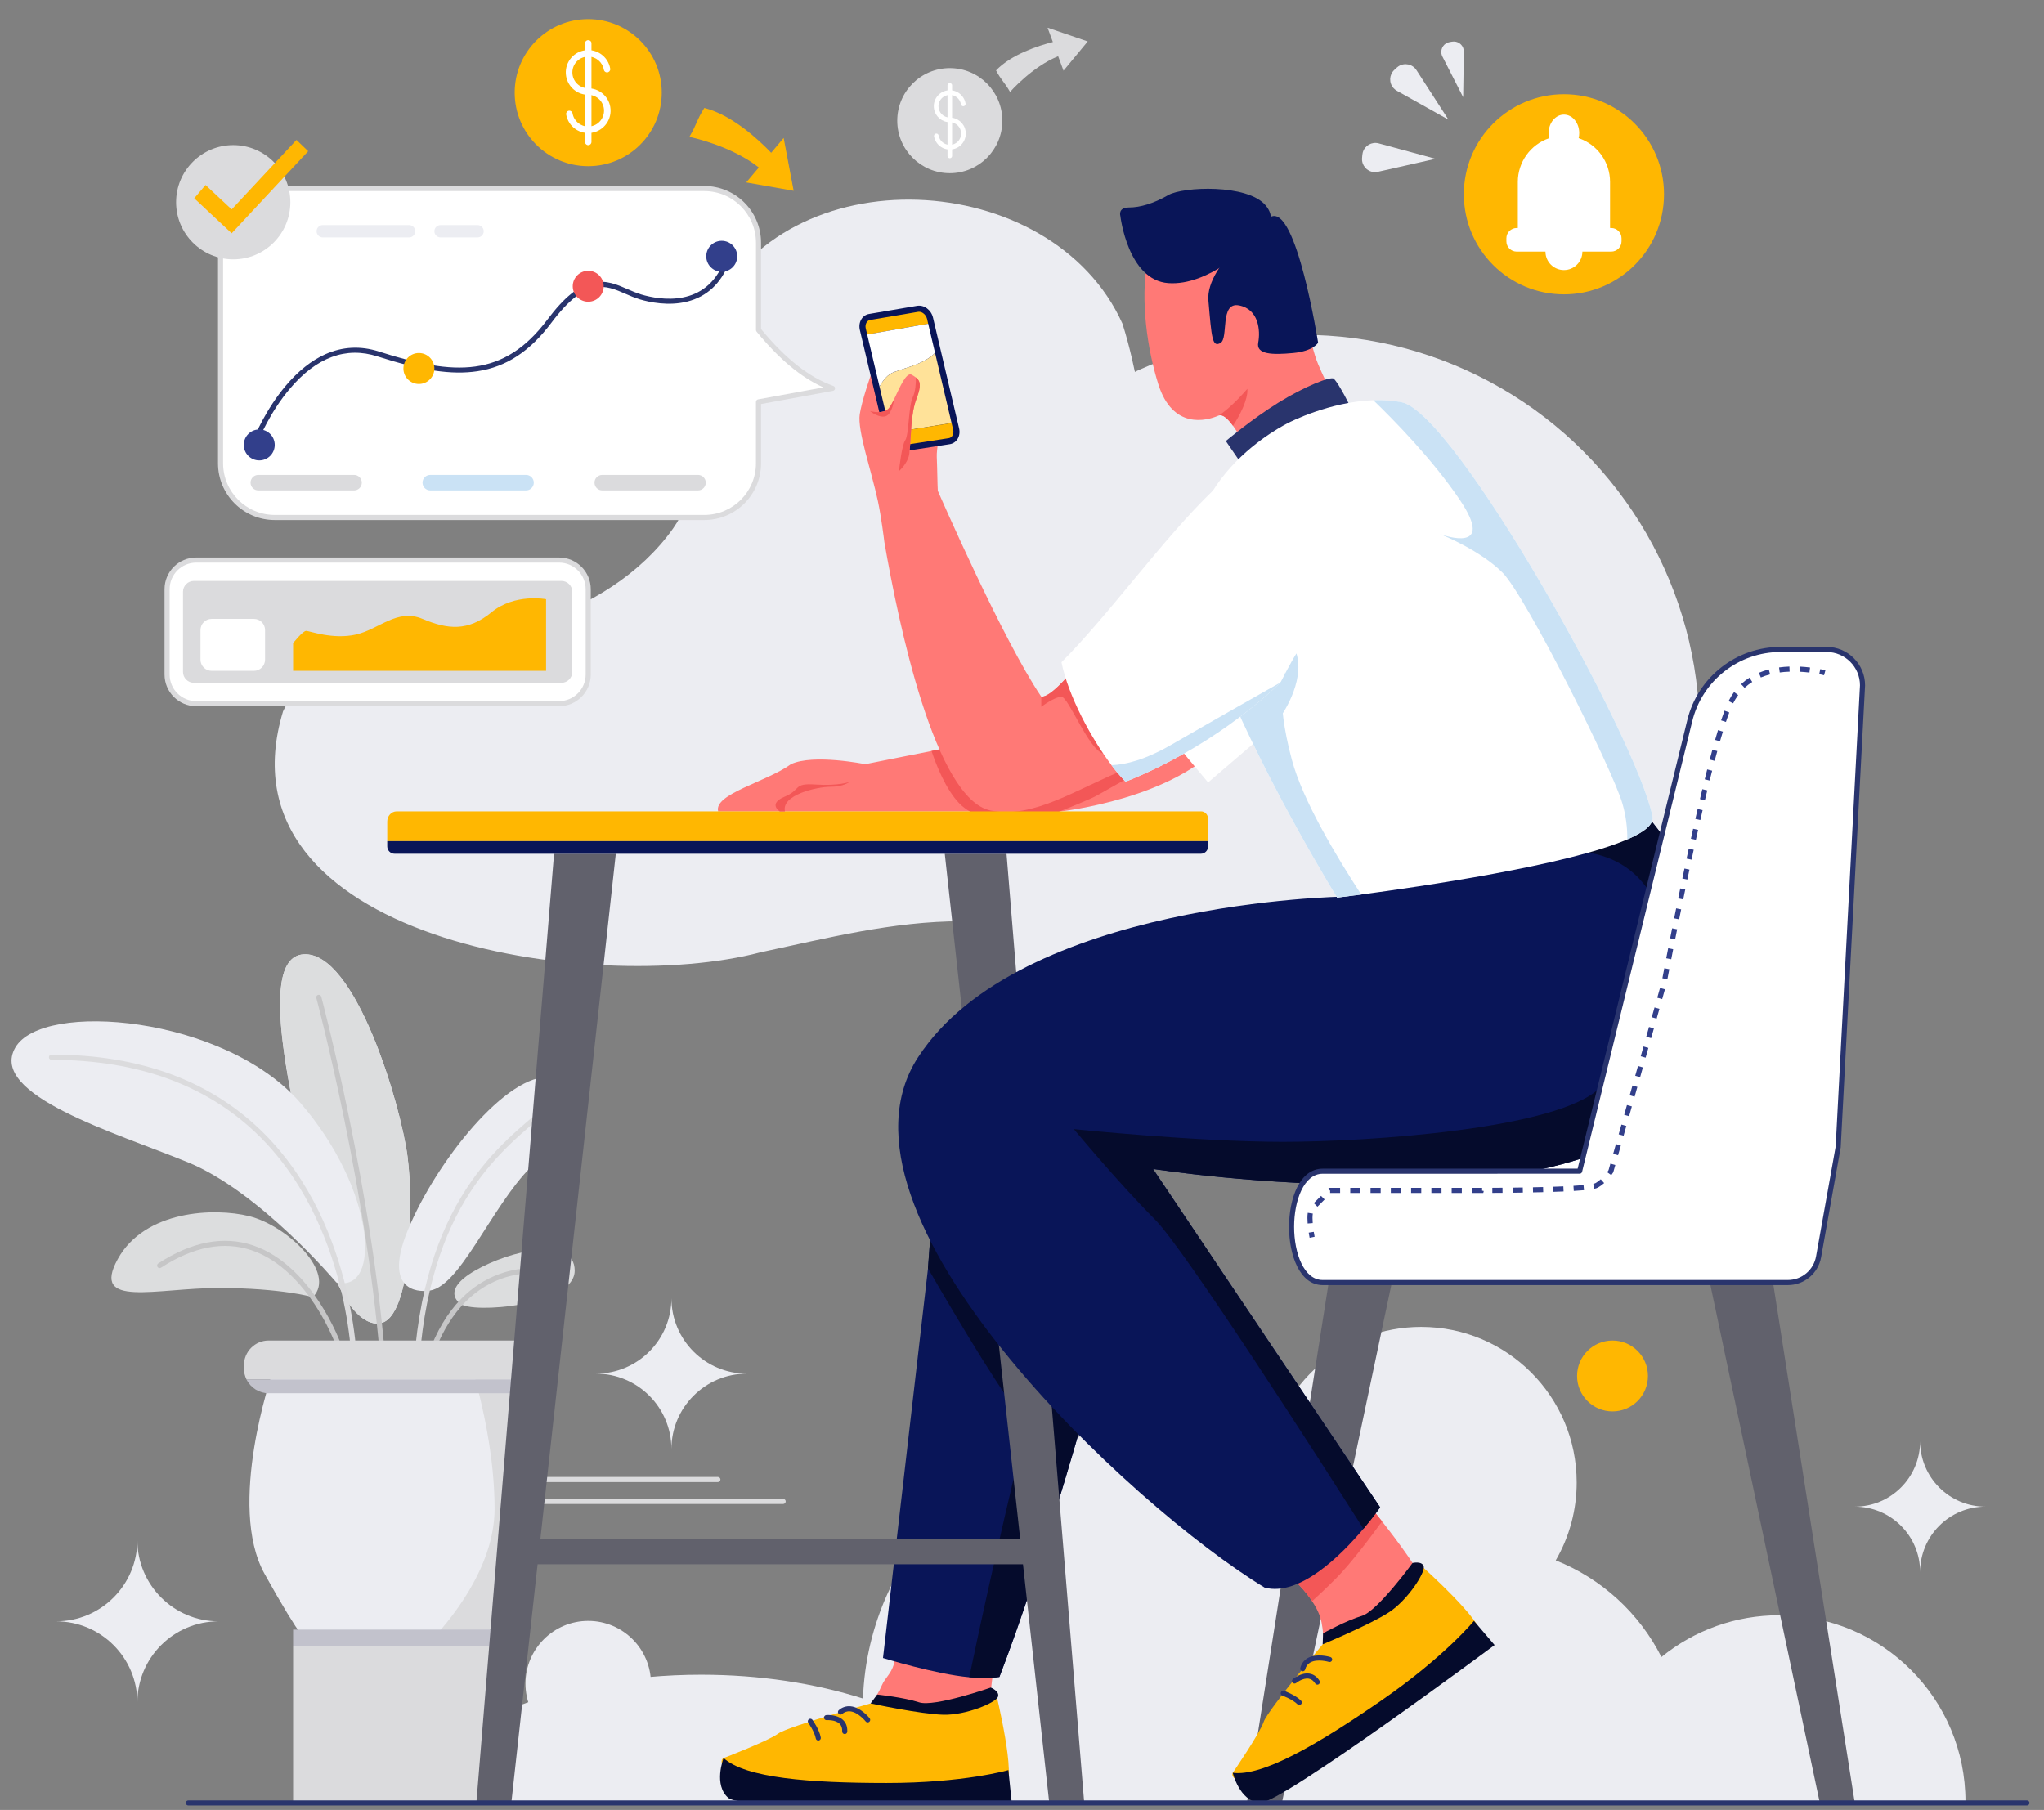<?xml version="1.0" encoding="utf-8"?>
<!-- Generator: Adobe Illustrator 26.3.1, SVG Export Plug-In . SVG Version: 6.00 Build 0)  -->
<svg version="1.1" id="Layer_1" xmlns="http://www.w3.org/2000/svg" xmlns:xlink="http://www.w3.org/1999/xlink" x="0px" y="0px"
	 viewBox="0 0 3204.35 2837.71" style="enable-background:new 0 0 3204.35 2837.71;" xml:space="preserve">
<rect x="0" y="0" width="3204.35" height="2837.71" fill="#808080" stroke="none"/>
<style type="text/css">
	.st0{fill:#DBDBDD;}
	.st1{fill:#ECEDF2;}
	.st2{fill:#DCDDDE;}
	.st3{fill:#C6C6C7;}
	.st4{fill:#C2C2CC;}
	.st5{fill:#FF7976;}
	.st6{fill:#F35757;}
	.st7{fill:#FFFFFF;}
	.st8{fill:#FFB701;}
	.st9{fill:#050B2C;}
	.st10{fill:#29346D;}
	.st11{fill:#091558;}
	.st12{fill:#61616C;}
	.st13{fill:#0C0A0A;}
	.st14{fill:#CAE2F5;}
	.st15{fill:#FFE299;}
	.st16{fill:#323F8B;}
</style>
<g id="Vectors">
	<path class="st0" d="M1125.41,2323.62H843.88c-2.21,0-4-1.79-4-4s1.79-4,4-4h281.53c2.21,0,4,1.79,4,4
		S1127.62,2323.62,1125.41,2323.62z"/>
	<path class="st0" d="M1227.74,2357.96H843.88c-2.21,0-4-1.79-4-4s1.79-4,4-4h383.86c2.21,0,4,1.79,4,4
		S1229.95,2357.96,1227.74,2357.96L1227.74,2357.96z"/>
	<path class="st1" d="M3081.25,2824.68c0,0.69,0,1.36,0,2h-584.5c0-0.67,0-1.34,0-2H607.01c70.43-115.8,264.22-199,492.27-199
		c92.06,0,178.54,13.55,253.58,37.34c8.43-234.31,201-421.68,437.41-421.68c68.27-0.07,135.6,15.9,196.56,46.62
		c17.48-117.49,118.78-207.59,241.11-207.59c134.64,0,243.79,109.15,243.79,243.79c0.07,42.94-11.26,85.14-32.83,122.27
		c71.9,28.54,130.85,82.43,165.71,151.49c52.05-42.44,117.17-65.57,184.32-65.47C2950.39,2532.41,3081.25,2663.26,3081.25,2824.68z"
		/>
	<circle class="st1" cx="922.14" cy="2639.62" r="98.36"/>
	<path class="st1" d="M590.4,2074.86c0,0-53.85,6.82-88-149.4s-107.69-423.95-26.54-429.26s152.44,235.86,163,317
		S645,2079.41,590.4,2074.86z"/>
	<path class="st2" d="M590.4,2074.86c0,0-53.85,6.82-88-149.4s-107.69-423.95-26.54-429.26s152.44,235.86,163,317
		S645,2079.41,590.4,2074.86z"/>
	<path class="st1" d="M527.34,2010.69c0,0-119.72-142.11-232.72-188.38S-18.59,1716.9,23.88,1642.57s328.28-49.94,446.59,86.08
		S598.97,2027.83,527.34,2010.69z"/>
	<path class="st2" d="M721.54,2043.74c0,0-31.89-19.85,23-51.56s156.4-55.4,156.4,0S737.92,2060.12,721.54,2043.74z"/>
	<path class="st1" d="M669.72,2023.67c0,0-74.18,11.36-30.26-95.32c43.92-106.68,155.37-246.83,224.37-239.51
		s32.17,77.13-31.37,140.67S718.83,2023.67,669.72,2023.67z"/>
	<path class="st2" d="M490.41,2033.69c0,0-48.62-14.35-147.45-14.35s-200.81,32-158.45-45.17s152.22-80.86,205.9-67.49
		C450.92,1921.75,527.94,1996.16,490.41,2033.69z"/>
	<path class="st0" d="M556.32,2159.96L556.32,2159.96c-2.28-0.02-4.12-1.88-4.1-4.16c0,0,0-0.01,0-0.01
		c0-0.57,0.31-57.3-17.15-131.19c-16.07-68-50.94-165-125.74-240.45c-80.53-81.27-191-122.48-328.32-122.48
		c-2.28,0.11-4.23-1.65-4.34-3.93c-0.11-2.28,1.65-4.23,3.93-4.34c0.14-0.01,0.27-0.01,0.41,0c139.64,0,252.1,42,334.25,125
		c33.66,34,62.25,75,85,121.89c18.14,37.46,32.59,78.73,43,122.68c17.65,74.81,17.32,132.35,17.31,132.92
		c-0.04,2.29-1.92,4.11-4.21,4.07C556.34,2159.96,556.33,2159.96,556.32,2159.96z"/>
	<path class="st0" d="M650.45,2215.44c-2.29,0-4.14-1.85-4.14-4.14c0-70.34,6.67-134.46,19.84-190.56
		c11.37-48.48,28-92.61,49.4-131.16c39.4-70.92,87.2-111.16,125.61-143.5c3.08-2.58,6.08-5.11,9-7.58c1.72-1.5,4.34-1.32,5.84,0.4
		s1.32,4.34-0.4,5.84c-0.03,0.02-0.05,0.05-0.08,0.07c-2.92,2.48-5.92,5.01-9,7.6c-76.42,64.33-191.91,161.55-191.91,458.89
		c0.01,2.28-1.84,4.13-4.12,4.14C650.47,2215.44,650.46,2215.44,650.45,2215.44z"/>
	<path class="st3" d="M601.95,2159.82c-2.1,0.01-3.85-1.61-4-3.71c-20-283.41-101.17-588.24-102-591.28c-0.65-2.11,0.54-4.35,2.65-5
		s4.35,0.54,5,2.65c0.03,0.09,0.05,0.18,0.07,0.26c0.82,3.06,82.2,308.6,102.24,592.79c0.15,2.2-1.5,4.11-3.7,4.27L601.95,2159.82z"
		/>
	<path class="st3" d="M530.43,2111.96c-1.68,0-3.19-1.06-3.76-2.64c-8.73-22.3-19.76-43.62-32.92-63.63
		c-20-30.5-53.52-70.09-99.55-85.54c-43.62-14.64-91.27-5.47-141.62,27.26c-1.8,1.28-4.3,0.85-5.58-0.95s-0.85-4.3,0.95-5.58
		c0.09-0.06,0.18-0.12,0.27-0.17c52.51-34.14,102.5-43.6,148.56-28.13c48.24,16.2,83,57.28,103.77,88.89
		c22.32,34.07,33.19,63.88,33.64,65.13c0.75,2.08-0.32,4.37-2.4,5.12C531.35,2111.88,530.89,2111.96,530.43,2111.96z"/>
	<path class="st3" d="M674.89,2129.23c-2.21,0-4-1.79-4-4c0-0.45,0.08-0.9,0.23-1.33c12.75-36,30.22-65.45,51.93-87.58
		c16.81-17.39,37.36-30.73,60.09-39c38.2-13.75,69.14-8.07,70.43-7.82c2.17,0.41,3.59,2.51,3.18,4.68
		c-0.41,2.17-2.51,3.59-4.68,3.18l0,0c-0.29-0.06-30.4-5.52-66.61,7.62c-47.84,17.37-84.77,59.41-106.8,121.57
		C678.1,2128.15,676.58,2129.22,674.89,2129.23z"/>
	<path class="st1" d="M820.17,2467.54c-59.61,107.28-69.54,109.27-69.54,109.27H484.28c0,0-9.93-2-69.53-109.27
		s11.92-313.91,11.92-313.91l190.79,5.16l125.8-3.4l65-1.76C808.26,2153.63,879.77,2360.26,820.17,2467.54z"/>
	<path class="st0" d="M820.17,2467.54c-59.61,107.28-69.54,109.27-69.54,109.27h-79.26c32.39-33.46,104-118.07,104-211.59
		c0-81.55-19.49-164.51-32.15-209.83l65-1.76C808.22,2153.63,879.77,2360.26,820.17,2467.54z"/>
	<rect x="459.51" y="2554.96" class="st4" width="315.89" height="26.44"/>
	<rect x="459.51" y="2581.4" class="st0" width="315.89" height="244.65"/>
	<path class="st0" d="M852.5,2145.52v-5c0-21.45-17.39-38.84-38.84-38.84c0,0,0,0,0,0h-392.4c-21.45-0.01-38.84,17.38-38.85,38.83
		c0,0,0,0.01,0,0.01v5c-0.01,6.02,1.39,11.96,4.09,17.34h461.92C851.11,2157.47,852.51,2151.54,852.5,2145.52z"/>
	<path class="st4" d="M386.5,2162.86c6.57,13.18,20.03,21.51,34.76,21.51h392.4c14.73,0,28.19-8.33,34.76-21.51H386.5z"/>
	<path class="st1" d="M2019.26,880.36c-20.26-20.22-43.45-37.28-68.78-50.61c-174-69.85-143.59-173.84-190.81-322.22
		c-110.53-245.56-529.86-267.92-645.65-14c-52.92,103.51,6.62,242.67-58.81,335c-50.94,71.85-131.74,121.21-218,149
		c-119.77,38.56-330.18,2.21-393.49,137.73c-108.29,358,486.54,446.64,748.42,377.83c103.88-22.15,207.92-48.74,315.12-48.75
		c93.56,0,173.28,50.75,263.88,48.87C2094.6,1511.65,2218.44,1081.11,2019.26,880.36z"/>
	<circle class="st1" cx="2041.59" cy="1147.75" r="622.82"/>
	<path class="st5" d="M2085.23,915.96c0,0-91.73,154.72-167.11,245.72s-255.36,110.45-255.36,110.45h-536.93
		c-7.42-27.38,76.25-46.36,114.15-74c35-16.49,116.48,0,116.48,0s46.49-9.15,103.79-20.68c76.71-15.46,172.79-35.2,202.47-43
		c16.46-4.33,44.21-26.09,74.43-53.77c64.91-59.47,141.19-146.26,141.19-146.26L2085.23,915.96z"/>
	<path class="st6" d="M1835.83,1180.1c-5.51,5.51-101.44,58.57-116.58,67.31c-6.93,4-32.34,14.52-57.84,24.75
		c-30.17,12.09-60.47,23.79-60.47,23.79s-48-4.12-80.79-23.79c-5.64-3.31-10.85-7.29-15.52-11.86
		c-22.21-22.21-37.75-63.17-44.3-82.87c76.71-15.46,172.79-35.2,202.47-43c16.46-4.33,44.21-26.09,74.43-53.77
		C1789,1129.48,1838.45,1177.44,1835.83,1180.1z"/>
	<polygon class="st7" points="1786.61,1098.1 2029.55,897.79 2048.82,1094.07 1893.89,1226.76 	"/>
	<path class="st5" d="M1764.52,1206.07c-76.39,30.37-143.91,78.36-211.59,64.67c-87.1-17.63-144.56-293.63-166.61-421.34
		c0-0.08,0-0.16,0-0.24c-0.39-3.26-4.74-38.64-10.09-63.68c-10.31-48.18-32.36-110.37-28.42-136c6.09-39.57,49.19-148.6,49.19-148.6
		s77.67,68.43,83.75,98.88s-13.19,92.35-12.18,116.7c0.84,20.06,1,43.56,1.59,52.93c1.1,2.67,101.62,233.58,162.31,323
		c15.12,0,41.26-31.31,66.29-60.13c9-10.38,17.88-20.44,26-28.6C1738.22,1070.14,1757.46,1144.44,1764.52,1206.07z"/>
	<path class="st6" d="M1729.5,1181.46c-22.82-6-54.53-89-65.46-89s-31.61,15.67-31.61,15.67v-15.67c15.12,0,41.26-31.31,66.29-60.13
		C1712.42,1073.74,1748.15,1186.39,1729.5,1181.46z"/>
	<path class="st5" d="M1312.35,2735.15c0,0,50.93-48.53,70.48-93.61c4.64-10.69,14-17.1,18.47-32.23
		c7.17-44.75,32.14-123.55,32.14-123.55l157,3.69c-14.55,51.8-14.55,59.46-25.46,97.11c-12.77,44.09-12.46,86.17-15.28,99.08
		C1539.75,2731.04,1312.35,2735.15,1312.35,2735.15z"/>
	<path class="st8" d="M1561.18,2653.83c0,0-48,21.42-66,23.49c-27.52,3.15-114-11.22-114-11.22s-146,40.48-161.3,51.91
		s-85.49,38.31-85.49,38.31s-15.58,6.52,22.7,39.24s398.85,10.11,418.39,3.19S1561.18,2653.83,1561.18,2653.83z"/>
	<path class="st9" d="M1134.35,2756.32c0,0-16.62,42.45,7.83,62.83s443.73,5.68,443.73,5.68l-5.09-49.59c0,0-69.73,20.24-191,20.2
		S1168.83,2787.67,1134.35,2756.32z"/>
	<path class="st10" d="M1360.22,2700.4c-1.22,0-2.38-0.55-3.14-1.51l0,0c-0.12-0.15-11.77-14.63-24.45-15.8
		c-4.66-0.42-9.28,1.18-12.69,4.38c-1.79,1.29-4.29,0.89-5.58-0.9c-1.13-1.56-0.98-3.71,0.34-5.1c5.06-4.66,11.85-6.95,18.7-6.3
		c16.1,1.5,29.39,18.08,29.95,18.79c1.37,1.73,1.07,4.25-0.66,5.62c-0.7,0.56-1.57,0.86-2.47,0.86L1360.22,2700.4z"/>
	<path class="st10" d="M1324.28,2718.71h-0.18c-2.21-0.1-3.92-1.96-3.82-4.17c0,0,0-0.01,0-0.01c0.23-5.19-1.11-9.11-4.1-12
		c-6.83-6.59-19.93-5.62-20.06-5.61c-2.21,0.18-4.15-1.46-4.33-3.67c-0.18-2.21,1.46-4.15,3.67-4.33c0.68-0.05,16.79-1.3,26.24,7.79
		c4.69,4.5,6.9,10.61,6.58,18.13C1328.21,2716.99,1326.44,2718.71,1324.28,2718.71z"/>
	<path class="st10" d="M1282.83,2728.87c-1.93,0-3.59-1.39-3.93-3.29c-2-10.79-11.57-24.29-11.66-24.43
		c-1.36-1.74-1.06-4.25,0.68-5.62s4.25-1.06,5.62,0.68c0.07,0.09,0.14,0.19,0.21,0.29c0.44,0.61,10.73,15.08,13,27.65
		c0.39,2.17-1.05,4.25-3.22,4.65C1283.29,2728.84,1283.06,2728.86,1282.83,2728.87z"/>
	<path class="st9" d="M1364.77,2670.7l10.4-13.92c0,0,41.79,4.31,65.61,12.17s112.45-23.11,112.45-23.11s14.72,5.81,11.15,14.75
		s-49.74,28.65-85.14,27.86S1364.77,2670.7,1364.77,2670.7z"/>
	<path class="st11" d="M1810.6,1803.26c0,0-21.68,88-54.93,212c-48.75,181.83-122.37,441.09-188.94,613.94
		c-13.66,2.17-30.14,2-47.23,0.46c-52.3-4.65-135.25-30.17-135.25-30.17l70.58-610.92l12.45-169.4l3.49-47.43
		C1522.94,1700.49,1810.6,1803.26,1810.6,1803.26z"/>
	<path class="st9" d="M1755.67,2015.23c-48.75,181.83-122.37,441.09-188.94,613.94c-13.66,2.17-30.14,2-47.23,0.46
		c11.68-56.3,42.92-203.06,90.42-398.58c-30.57-30.58-108.78-162.31-155.14-242.48l12.45-169.4c67.22,47.6,198.26,139.35,256.53,173
		C1735.07,1998.87,1745.75,2006.59,1755.67,2015.23z"/>
	<rect x="822.82" y="2412.66" class="st12" width="809.84" height="39.86"/>
	<polygon class="st12" points="1481.1,1338.56 1644.9,2826.71 1699.71,2826.71 1577.9,1338.56 	"/>
	<polygon class="st12" points="868.58,1338.56 746.78,2826.71 801.58,2826.71 965.38,1338.56 	"/>
	<path class="st8" d="M1882.9,1272.06h-1261c-8.18,0-14.81,7.11-14.81,15.89v30.75h1286.8v-34.85
		C1893.89,1277.33,1888.97,1272.06,1882.9,1272.06z"/>
	<path class="st11" d="M607.08,1318.7v8.26c0,6.41,5.2,11.61,11.61,11.61h1263.75c6.32,0.01,11.44-5.11,11.45-11.43
		c0-0.01,0-0.01,0-0.02v-8.41L607.08,1318.7z"/>
	<polygon class="st12" points="2670.24,1962.07 2852.91,2826.71 2907.71,2826.71 2766.14,1925.54 	"/>
	<polygon class="st12" points="2192.25,1962.07 2009.58,2826.71 1954.78,2826.71 2096.35,1925.54 	"/>
	<path class="st7" d="M2106.25,1770.27h643.91c18.08,0,32.73,14.65,32.73,32.73v0.5c0,18.08-14.65,32.73-32.73,32.73h-643.91
		c-18.08,0-32.73-14.65-32.73-32.73v-0.5C2073.52,1784.92,2088.17,1770.27,2106.25,1770.27z"/>
	<path class="st13" d="M2750.16,1838.73h-643.91c-19.45-0.02-35.21-15.77-35.23-35.22v-0.55c0.02-19.45,15.78-35.21,35.23-35.23
		h643.91c19.45,0.02,35.21,15.78,35.23,35.23v0.51C2785.38,1822.93,2769.62,1838.7,2750.16,1838.73z M2106.25,1772.73
		c-16.69,0.02-30.21,13.54-30.23,30.23v0.51c0.02,16.68,13.55,30.2,30.23,30.22h643.91c16.68-0.02,30.21-13.54,30.23-30.22v-0.51
		c-0.02-16.69-13.54-30.21-30.23-30.23H2106.25z"/>
	<path class="st5" d="M2067.02,2660.85c0,0,14.32-68.87,4.78-117.07c-2.26-11.43-7.75-22.78-14.81-33.43
		c-22.7-34.22-61.59-61.27-61.59-61.27l132.11-111.92c0,0,17.84,21,39.11,48.1c26.29,33.47,57.84,76.19,67.52,100
		C2251.65,2528.28,2067.02,2660.85,2067.02,2660.85z"/>
	<path class="st6" d="M2166.62,2385.26c-17,23.41-48.63,65.83-72,89.25c-15.13,15.13-27.77,26.95-37.59,35.84
		c-22.7-34.22-61.59-61.27-61.59-61.27l132.11-111.92C2127.55,2337.16,2145.35,2358.19,2166.62,2385.26z"/>
	<path class="st11" d="M2637.57,1709.41c-144.92,230.24-830,123.27-830,123.27l356.05,530.55c0,0-10,14.43-26.16,33.61
		c-35.35,41.92-100.22,106.47-154.82,92.29c-210.07-127.41-702.58-587-543.42-831.51s667.61-251.93,667.61-251.93l413.81-189.39
		c0,0,4.43,3.61,11.86,10.46C2584.34,1274.54,2782.23,1479.6,2637.57,1709.41z"/>
	<path class="st9" d="M2637.57,1709.41c-144.92,230.24-830,123.27-830,123.27l356.05,530.55c0,0-10,14.43-26.16,33.61
		c-69.9-109.88-280.29-438.33-326.85-484.88c-56.07-56.06-127.15-141.68-127.15-141.68s193.6,19.89,327.56,19.89
		s432.37-19.89,497.38-84.9s135.87-198.24,82.52-298s-178-68.73-178-68.73l119.58-111.8
		C2584.34,1274.54,2782.23,1479.6,2637.57,1709.41z"/>
	<path class="st5" d="M2125.91,675.18l-159.16,55.17c0,0-16.92-39.54-33.81-62.8c-8.08-11.15-16.18-18.55-22.39-16.06
		c-0.08,0.02-0.16,0.05-0.24,0.09c-19.09,8.5-72.11,22-94.52-49.41c-34.84-111-42.13-300.48,91.56-296.24
		s129.48,195.23,159.14,265.26C2096.15,641.22,2125.91,675.18,2125.91,675.18z"/>
	<path class="st10" d="M1955.54,740.72l-33.84-49.22c0,0,40.79-34.4,82.37-60.16c40.85-25.31,82.47-42,86.92-37.57
		c9,9,26.38,44.83,26.38,44.83L1955.54,740.72z"/>
	<path class="st7" d="M2551.1,1316.06c-93.45,40.54-325.76,74.27-417.12,86.4c-23.58,3.14-37.77,4.83-37.77,4.83
		s-107.38-173.55-176.67-340.17c-17.55-42.25-32.67-84-43-122.44c-50.93-189.93,144.3-282.24,144.3-282.24s62.94-32.56,132.07-34.94
		c14.76-0.6,29.53,0.44,44.06,3.11c83.82,15.91,368.18,525.21,393.65,649.36C2593.18,1292.33,2577.83,1304.47,2551.1,1316.06z"/>
	<path class="st14" d="M2133.98,1402.46c-23.58,3.14-37.77,4.83-37.77,4.83s-107.38-173.55-176.67-340.17
		c13.28-7.19,24.36-12.34,26.05-12.34h68.64c0,0-16.31,34.13,11,136.5C2042.12,1254.67,2095.64,1343.78,2133.98,1402.46z"/>
	<path class="st7" d="M2014.23,1063.12c0,0-2.31,2.45-6.8,6.82c-24.31,23.7-112.53,103.8-242.91,155.62
		c-7.93-8.13-15.31-16.79-22.07-25.92c-31.56-41.83-67.61-108.06-78.41-161.36c75.13-75.14,158.57-193.07,237.52-269.15
		C1957.15,715.58,2014.23,1063.12,2014.23,1063.12z"/>
	<path class="st8" d="M2225.53,2452.52c0,0-27.32,44.91-41,56.86c-20.85,18.23-100.18,55.56-100.18,55.56s-97.13,116.3-103.2,134.39
		s-48.57,80.12-48.57,80.12s-9.11,14.21,41,19.38s333.91-218.38,346.05-235.18S2225.53,2452.52,2225.53,2452.52z"/>
	<path class="st9" d="M1932.6,2779.45c0,0,10.45,44.37,42.16,47.24s368.31-247.53,368.31-247.53l-32.38-37.91
		c0,0-45.87,56.29-145.7,125.2S1978.83,2785.62,1932.6,2779.45z"/>
	<path class="st7" d="M2919.89,1074.59l-38.15,723.49l-30.78,172.42c-4.15,23.31-24.42,40.29-48.1,40.29h-729.35
		c-64.94,0-64.94-174.56,0-174.56h402.88l172.58-706c16.06-65.69,74.93-111.91,142.56-111.91h72c31.08-0.03,56.3,25.15,56.33,56.23
		c0,0.03,0,0.05,0,0.08L2919.89,1074.59z"/>
	<path class="st10" d="M2802.83,2014.79h-729.32c-36.21,0-52.71-47.32-52.71-91.28s16.5-91.28,52.71-91.28h399.74l171.83-703
		c16.37-67.58,76.92-115.12,146.45-115h72c33.3-0.02,60.31,26.97,60.33,60.27c0,0.01,0,0.03,0,0.04v0.21l-38.16,723.49
		c0.01,0.16,0.01,0.33,0,0.49l-30.78,172.42C2850.46,1996.42,2828.49,2014.83,2802.83,2014.79z M2073.48,1840.23
		c-29.35,0-44.71,41.89-44.71,83.28s15.36,83.28,44.71,83.28h729.35c21.75,0.02,40.37-15.58,44.16-37l30.74-172.18l38.13-723.13
		c-0.03-28.87-23.46-52.24-52.33-52.21l0,0h-72c-65.84-0.14-123.19,44.88-138.7,108.87l-172.59,706c-0.44,1.79-2.04,3.05-3.88,3.05
		L2073.48,1840.23z M2919.86,1074.59L2919.86,1074.59z"/>
	<path class="st10" d="M3177.6,2830.71H295.21c-2.21,0-4-1.79-4-4s1.79-4,4-4H3177.6c2.21,0,4,1.79,4,4
		S3179.81,2830.71,3177.6,2830.71z"/>
	<path class="st11" d="M1992.39,339.86c0,0-103.06,73.07-98,131.42c5.06,58.35,5.95,74,19,66.41s-1.78-64.88,29.17-58.8
		s33.49,39.58,29.94,58.36s22.71,19.24,54.8,16.23c32.09-3.01,39.07-16.23,39.07-16.23S2032.47,320.58,1992.39,339.86z"/>
	<path class="st11" d="M1957.83,384.52c0,0-62.92,63.93-126.35,59.36s-75.1-105.23-75.1-105.23s-4.26-13.35,13.35-13.35
		s38.81-6.19,61.75-19.43s124.32-17.76,152.73,16.23S1957.83,384.52,1957.83,384.52z"/>
	<path class="st6" d="M1932.94,667.55c-8.08-11.15-16.18-18.55-22.39-16.06c20.14-12.62,44.91-41.85,44.91-41.85
		C1956.67,626.1,1944.12,650.6,1932.94,667.55z"/>
	<path class="st11" d="M1488.83,696.45l-75.36,11.64c-10.85,1.67-21.93-6.7-24.77-18.69l-40.72-172c-2.85-12,3.61-23.3,14.45-25.14
		l75.25-12.77c11-1.86,22.18,6.47,25,18.61l40.84,173.39C1506.4,683.58,1499.83,694.76,1488.83,696.45z"/>
	<path class="st8" d="M1453.39,500.3c-1.52-6.45-7.06-11.49-12.63-11.49c-0.5,0-1,0.04-1.49,0.12l-75.25,12.77
		c-2.2,0.38-4.13,1.67-5.33,3.55c-1.81,2.98-2.32,6.57-1.4,9.94l2.19,9.25l95.63-16.85L1453.39,500.3z"/>
	<path class="st7" d="M1402.13,583.09c21.23-7.65,47.89-13.27,63.73-29.85l-10.75-45.65l-95.63,16.85l19.28,81.46
		C1384.69,596.2,1390.98,587.02,1402.13,583.09z"/>
	<path class="st15" d="M1491.77,663.26l-25.91-110c-15.84,16.58-42.5,22.2-63.73,29.85c-11.15,3.93-17.44,13.11-23.37,22.81
		l17.22,72.75L1491.77,663.26z"/>
	<path class="st8" d="M1491.77,663.26l-95.79,15.39l2,8.54c1.53,6.47,7.1,11.54,12.67,11.54c0.45,0,0.89-0.04,1.33-0.11l75.36-11.63
		c2.24-0.33,4.23-1.61,5.46-3.51c1.8-2.93,2.31-6.48,1.41-9.8L1491.77,663.26z"/>
	<path class="st5" d="M1436.89,624.77c-9.86,25.79-8,59.35-11.14,82.83c0,14.37-11.44,26.45-16.51,31.09c-1.43,1.31-2.35,2-2.35,2
		l-42.81-96.24l0,0c0.64,0.18,19.48,5.52,28.8-3.8c2.55-2.55,5.52-8.08,8.7-14.66c8.68-17.84,19.07-43.41,27.71-38.42
		c2.28,1.25,4.48,2.67,6.56,4.23C1442.83,597.29,1444.67,604.42,1436.89,624.77z"/>
	<path class="st6" d="M1436.89,624.77c-9.86,25.79-8,59.35-11.14,82.83c0,14.37-11.44,26.45-16.51,31.09
		c1-8.55,4.84-41.42,9.9-48.45c5.82-8.09,5.05-54.1,11.88-67.75c4.11-8.22,4.88-21.45,4.85-30.65
		C1442.83,597.29,1444.67,604.42,1436.89,624.77z"/>
	<path class="st6" d="M1401.6,626.03c-0.83,6.54-2.85,15.82-7.74,22.49c-8.32,11.37-26.81-1.1-29.76-4
		c0.64,0.18,19.48,5.52,28.8-3.8C1395.45,638.14,1398.42,632.61,1401.6,626.03z"/>
	<path class="st14" d="M2007.43,1069.96c-24.31,23.7-112.53,103.8-242.91,155.62c-7.93-8.13-15.31-16.79-22.07-25.92
		c21.77-0.71,52.48-8.16,93.55-31.87C1911.41,1124.24,1980.38,1085.21,2007.43,1069.96z"/>
	<path class="st14" d="M2551.1,1316.06c0.22-18.85-2.31-37.64-7.52-55.76c-14.8-52.44-151.68-326.11-188.08-362.5
		c-34.6-34.61-92.52-58.26-98.14-60.52c6.84,2.51,88.1,31.07,31.41-53.25c-42.89-63.77-104.93-126.72-135.83-156.53
		c14.76-0.6,29.53,0.44,44.06,3.11c83.82,15.91,368.18,525.21,393.65,649.36C2593.18,1292.33,2577.83,1304.47,2551.1,1316.06z"/>
	<path class="st16" d="M2859.53,1058.63c0,0-2.81-0.77-7.53-1.72l1.6-7.84c5,1,7.94,1.82,8.06,1.85L2859.53,1058.63z"/>
	<path class="st16" d="M2049.97,1918.23c-0.24-3.08-0.36-5.95-0.36-8.53c-0.02-2.75,0.15-5.5,0.53-8.23l7.91,1.17
		c-0.32,2.34-0.46,4.7-0.44,7.06c0,2.37,0.11,5,0.33,7.92L2049.97,1918.23z M2065.33,1891.96l-5.66-5.66l11.26-11.34l5.66,5.65
		L2065.33,1891.96z M2325.33,1870.4h-17.77v-8h15.92v4.31l2.57,0.6L2325.33,1870.4z M2291.66,1870.4h-15.9v-8h15.9V1870.4z
		 M2259.87,1870.4h-15.9v-8h15.86L2259.87,1870.4z M2228.07,1870.4h-15.9v-8h15.9V1870.4z M2196.27,1870.4h-15.9v-8h15.9V1870.4z
		 M2164.47,1870.4h-15.9v-8h15.9V1870.4z M2132.67,1870.4h-15.9v-8h15.9V1870.4z M2100.87,1870.4h-15.64v-3.61l-3-3l1.39-1.38h17.21
		L2100.87,1870.4z M2339.49,1870.33v-8c4.62,0,10-0.06,15.94-0.12l0.07,8c-6.01,0.02-11.4,0.06-16.03,0.08L2339.49,1870.33z
		 M2371.41,1870.04l-0.1-8c5.11-0.07,10.45-0.14,15.92-0.24l0.14,8L2371.41,1870.04z M2403.32,1869.5l-0.17-8
		c5.28-0.11,10.61-0.24,15.91-0.38l0.22,8c-5.34,0.1-10.68,0.23-15.98,0.34L2403.32,1869.5z M2435.24,1868.63l-0.28-8
		c5.6-0.19,10.94-0.4,15.89-0.62l0.35,8c-4.99,0.18-10.37,0.39-15.98,0.58L2435.24,1868.63z M2467.18,1867.19l-0.48-8
		c6-0.36,11.27-0.75,15.78-1.16l0.73,8c-4.62,0.36-10.01,0.75-16.05,1.12L2467.18,1867.19z M2499.5,1863.84l-1.67-7.88
		c1.16-0.19,2.29-0.53,3.36-1c2.97-1.75,5.76-3.79,8.32-6.1l5.32,6c-2.97,2.65-6.2,5-9.64,7c-1.79,0.93-3.72,1.58-5.71,1.94
		L2499.5,1863.84z M2526.03,1842.48l-6.46-4.72c1.05-1.44,1.78-2.55,2.14-3.12l2.91-10.3l7.69,2.18l-3.2,11.35l-0.27,0.45
		c-0.01,0.03-1.01,1.64-2.83,4.12L2526.03,1842.48z M2536.64,1811.22l-7.7-2.18l4.32-15.3l7.7,2.18L2536.64,1811.22z
		 M2545.28,1780.62l-7.7-2.18l4.32-15.3l7.7,2.18L2545.28,1780.62z M2553.92,1750.02l-7.69-2.18l4.32-15.3l7.7,2.18L2553.92,1750.02
		z M2562.57,1719.42l-7.7-2.18l4.32-15.3l7.7,2.18L2562.57,1719.42z M2571.21,1688.82l-7.7-2.18l4.32-15.3l7.7,2.18L2571.21,1688.82
		z M2579.86,1658.22l-7.7-2.18l4.32-15.3l7.7,2.18L2579.86,1658.22z M2588.5,1627.62l-7.7-2.18l4.32-15.3l7.7,2.18L2588.5,1627.62z
		 M2597.14,1597.01l-7.7-2.17l4.33-15.3l7.7,2.17L2597.14,1597.01z M2605.78,1566.41l-7.7-2.17l4.32-15.3l7.7,2.17L2605.78,1566.41z
		 M2613.96,1535.26l-7.86-1.49c0.71-3.75,1.73-9.07,3-15.71l7.86,1.52c-1.3,6.59-2.31,11.89-3.02,15.64L2613.96,1535.26z
		 M2619.96,1503.91l-7.85-1.53c0.94-4.85,1.96-10.07,3.06-15.67l7.85,1.54c-1.09,5.55-2.11,10.76-3.05,15.62L2619.96,1503.91z
		 M2626.11,1472.61l-7.85-1.55c1-5.02,2.04-10.23,3.12-15.64l7.84,1.57c-1.07,5.35-2.11,10.57-3.1,15.58L2626.11,1472.61z
		 M2632.36,1441.37l-7.84-1.59c1.03-5.09,2.08-10.29,3.17-15.62l7.84,1.6c-1.07,5.29-2.13,10.48-3.16,15.57L2632.36,1441.37z
		 M2638.73,1410.16l-7.84-1.62c1.06-5.13,2.14-10.33,3.23-15.61l7.83,1.63c-1.08,5.25-2.15,10.43-3.21,15.56L2638.73,1410.16z
		 M2645.21,1378.98l-7.83-1.65l3.3-15.59l7.82,1.66c-1.12,5.21-2.21,10.39-3.28,15.56L2645.21,1378.98z M2651.84,1347.83l-7.83-1.68
		c1.12-5.17,2.25-10.37,3.38-15.58l7.81,1.71c-1.12,5.17-2.24,10.34-3.38,15.51L2651.84,1347.83z M2658.61,1316.73l-7.79-1.77
		c1.15-5.2,2.31-10.4,3.46-15.59l7.81,1.75c-1.17,5.19-2.32,10.38-3.47,15.57L2658.61,1316.73z M2665.61,1285.67l-7.8-1.77
		c1.18-5.21,2.37-10.39,3.56-15.54l7.79,1.8c-1.2,5.11-2.39,10.27-3.58,15.47L2665.61,1285.67z M2672.79,1254.67l-7.79-1.84
		c1.23-5.22,2.46-10.39,3.7-15.51l7.78,1.87c-1.26,5.09-2.5,10.23-3.72,15.44L2672.79,1254.67z M2680.24,1223.74l-7.76-1.92
		c1.29-5.24,2.58-10.4,3.87-15.48l7.76,2c-1.31,5-2.61,10.12-3.9,15.36L2680.24,1223.74z M2688.08,1192.91l-7.74-2
		c1.41-5.39,2.8-10.58,4.12-15.43l7.72,2.1c-1.36,4.76-2.73,9.93-4.13,15.29L2688.08,1192.91z M2696.45,1162.25l-7.69-2.21
		c1.55-5.41,3.07-10.57,4.53-15.35l7.65,2.33c-1.47,4.69-2.98,9.82-4.52,15.19L2696.45,1162.25z M2705.74,1131.91l-7.6-2.52
		c1.86-5.59,3.66-10.7,5.36-15.2l7.49,2.83c-1.7,4.36-3.47,9.37-5.28,14.85L2705.74,1131.91z M2717.06,1102.71l-7.17-3.55
		c2.45-4.96,5.33-9.7,8.59-14.16l6.45,4.74c-3,4.07-5.65,8.4-7.9,12.93L2717.06,1102.71z M2734.98,1078.45l-5.45-5.86
		c4.06-3.77,8.46-7.16,13.15-10.13l4.29,6.76c-4.28,2.68-8.31,5.76-12.02,9.19L2734.98,1078.45z M2760.46,1062.2l-3.1-7.37
		c5.07-2.12,10.28-3.87,15.6-5.25l2,7.74c-4.95,1.27-9.81,2.89-14.53,4.84L2760.46,1062.2z M2836.64,1054.45
		c-5.2-0.64-10.43-1.09-15.53-1.33l0.37-8c5.31,0.25,10.74,0.71,16.14,1.38L2836.64,1054.45z M2790.1,1054.35l-1.09-7.93
		c5.21-0.71,10.68-1.18,16.24-1.39l0.3,8c-5.33,0.15-10.53,0.6-15.48,1.28L2790.1,1054.35z"/>
	<path class="st16" d="M2053.06,1940.61c0-0.13-0.67-3.32-1.4-8.06l7.91-1.22c0.7,4.54,1.33,7.67,1.33,7.7L2053.06,1940.61z"/>
	<path class="st10" d="M2042.3,2620.32c-0.34,0-0.67-0.04-1-0.13c-2.14-0.55-3.43-2.73-2.88-4.87c0,0,0,0,0,0
		c1.52-6.7,5.81-12.45,11.8-15.81c14.1-7.91,34.46-1.83,35.32-1.56c2.13,0.58,3.38,2.79,2.8,4.92s-2.79,3.38-4.92,2.8
		c-0.07-0.02-0.14-0.04-0.21-0.06c-0.18-0.06-18-5.35-29.09,0.9c-4.08,2.3-6.97,6.23-7.95,10.81
		C2045.71,2619.08,2044.12,2620.31,2042.3,2620.32z"/>
	<path class="st10" d="M2065.22,2641.26c-1.38,0-2.66-0.71-3.39-1.87c-2.77-4.4-6.1-6.87-10.2-7.54c-9.35-1.54-19.58,6.7-19.68,6.79
		c-1.71,1.4-4.23,1.15-5.64-0.55s-1.15-4.23,0.55-5.64c0.53-0.43,13.08-10.61,26-8.5c6.42,1,11.71,4.8,15.71,11.18
		c1.18,1.87,0.61,4.34-1.26,5.52c-0.64,0.4-1.37,0.61-2.12,0.61L2065.22,2641.26z"/>
	<path class="st10" d="M2036.83,2673.19c-1.06,0-2.08-0.42-2.83-1.17c-7.75-7.76-23.32-13.42-23.48-13.48
		c-2.11-0.66-3.28-2.91-2.61-5.02s2.91-3.28,5.02-2.61c0.1,0.03,0.21,0.07,0.31,0.11c0.7,0.25,17.4,6.31,26.43,15.34
		c1.56,1.56,1.56,4.09,0,5.66C2038.91,2672.77,2037.89,2673.19,2036.83,2673.19L2036.83,2673.19z"/>
	<path class="st14" d="M2007.43,1069.96c0,0,16.65-32.61,25-45.5c14,45.5-25,99.35-25,99.35V1069.96z"/>
	<path class="st9" d="M2073.52,2578.04l0.65-17.37c0,0,36.83-20.21,60.89-27.28s79.39-82.92,79.39-82.92s15.4-3.59,17.56,5.79
		s-24.65,51.85-54.23,71.32S2073.52,2578.04,2073.52,2578.04z"/>
	<circle class="st8" cx="2451.75" cy="304.59" r="156.9"/>
	<circle class="st7" cx="2451.75" cy="394.44" r="28.95"/>
	<path class="st7" d="M2525.88,357.47h-1.81v-72.32c-0.01-31.05-19.82-58.63-49.24-68.55c0.62-2.62,0.93-5.31,0.93-8
		c0-16-10.76-28.95-24-28.95s-24,13-24,28.95c0,2.69,0.31,5.38,0.93,8c-29.41,9.93-49.22,37.51-49.22,68.55v72.32h-1.81
		c-8.91,0-16.13,7.22-16.13,16.13v4.71c0,8.91,7.22,16.13,16.13,16.13h148.26c8.91,0,16.13-7.22,16.13-16.13v-4.71
		c0-8.91-7.22-16.13-16.13-16.13C2525.9,357.47,2525.89,357.47,2525.88,357.47z"/>
	<path class="st1" d="M2135.73,242.73l-0.44,5c-0.96,11.22,7.36,21.09,18.58,22.05c2.08,0.18,4.18,0.04,6.22-0.42l90.37-20.4
		l-89.08-24.2c-10.87-2.94-22.07,3.48-25.01,14.35C2136.04,240.29,2135.83,241.5,2135.73,242.73z"/>
	<path class="st1" d="M2189.5,106.2l-3.69,3.45c-8.21,7.7-8.63,20.61-0.92,28.82c1.43,1.53,3.09,2.83,4.92,3.85l80.85,45.23
		l-50.08-77.54c-6.11-9.46-18.73-12.18-28.19-6.07C2191.36,104.6,2190.39,105.36,2189.5,106.2z"/>
	<path class="st1" d="M2276.52,65.29l-3.85,0.63c-8.59,1.42-14.39,9.54-12.97,18.13c0.26,1.6,0.77,3.14,1.51,4.58l32.56,63.78
		l1.08-71.34c0.13-8.7-6.81-15.86-15.5-15.99C2278.4,65.06,2277.45,65.13,2276.52,65.29z"/>
	<path class="st6" d="M1331.67,1225.96c0,0-9.1,7.58-29.83,7.58s-77.36,12.6-71.29,38.66h-8.09c0,0-19.07-12,7.58-23.12
		s12.56-21.55,48.54-19.08S1331.67,1225.96,1331.67,1225.96z"/>
	<path class="st7" d="M1305.12,608.84c-43-15.21-80.85-48.56-116-91.48v-136.8c0-46.91-38.03-84.94-84.94-84.94H430.7
		c-46.91-0.01-84.94,38.02-84.95,84.93c0,0,0,0.01,0,0.01v345.83c0,46.91,38.03,84.94,84.94,84.94c0,0,0.01,0,0.01,0h673.45
		c46.91,0,84.94-38.03,84.94-84.94v-96.28L1305.12,608.84z"/>
	<path class="st0" d="M1104.15,815.33H430.7c-49.11-0.03-88.92-39.83-88.95-88.94V380.56c0.03-49.11,39.84-88.91,88.95-88.94h673.45
		c49.11,0.03,88.91,39.83,88.94,88.94v135.4c38.38,46.57,75.48,75.73,113.37,89.14c2.08,0.74,3.17,3.03,2.42,5.11
		c-0.48,1.34-1.63,2.33-3.03,2.59l-112.76,20.68v92.94C1193.04,775.51,1153.24,815.29,1104.15,815.33z M430.7,299.62
		c-44.69,0.03-80.92,36.25-80.95,80.94v345.83c0.03,44.69,36.26,80.91,80.95,80.94h673.45c44.69-0.03,80.91-36.25,80.94-80.94
		v-96.28c0-1.93,1.38-3.58,3.28-3.93l102.46-18.78c-35.07-15.68-69.48-44.44-104.78-87.5c-0.59-0.72-0.91-1.61-0.91-2.54v-136.8
		c-0.03-44.69-36.25-80.91-80.94-80.94H430.7z"/>
	<path class="st10" d="M401.88,692.47c-2.21,0-4-1.79-4-4c0-0.5,0.09-1,0.28-1.47c0.7-1.79,17.67-44.28,50.15-82.64
		c19.21-22.7,39.85-39.11,61.35-48.8c27.11-12.21,55.56-13.68,84.55-4.38c118.36,38,195.49,41.25,264-50.16
		c26.1-34.8,48.89-53.23,71.73-58c20.45-4.27,37.57,3.21,54.13,10.44c6.85,3.16,13.88,5.9,21.06,8.21
		c29.56,8.75,101.4,21.2,130.13-52.23c0.81-2.06,3.13-3.07,5.19-2.27c2.06,0.81,3.07,3.13,2.26,5.18
		c-12.63,32.28-34.54,52.62-65.11,60.43c-29.47,7.53-59.48,1.07-74.74-3.45c-7.5-2.4-14.85-5.25-22-8.55
		c-31.94-13.95-62.12-27.13-116.25,45c-33.93,45.25-70.91,69.48-116.37,76.26c-40.2,6-87-1-156.52-23.28
		c-49.21-15.8-95.39,1.22-137.24,50.59c-31.66,37.35-48.76,80.12-48.93,80.55C404.96,691.43,403.51,692.44,401.88,692.47z"/>
	<circle class="st6" cx="922.14" cy="448.82" r="24.27"/>
	<circle class="st8" cx="656.7" cy="577.74" r="24.27"/>
	<circle class="st16" cx="406.43" cy="697.57" r="24.27"/>
	<circle class="st16" cx="1131.45" cy="401.8" r="24.27"/>
	<path class="st0" d="M404.91,744.59h150.17c6.7,0,12.13,5.43,12.13,12.13v0.01c0,6.7-5.43,12.13-12.13,12.13H404.91
		c-6.7,0-12.13-5.43-12.13-12.13v-0.01C392.78,750.02,398.21,744.59,404.91,744.59z"/>
	<path class="st14" d="M674.51,744.59h150.17c6.7,0,12.13,5.43,12.13,12.13v0.01c0,6.7-5.43,12.13-12.13,12.13H674.51
		c-6.7,0-12.13-5.43-12.13-12.13v-0.01C662.38,750.02,667.81,744.59,674.51,744.59z"/>
	<path class="st0" d="M944.12,744.59h150.17c6.7,0,12.13,5.43,12.13,12.13v0.01c0,6.7-5.43,12.13-12.13,12.13H944.12
		c-6.7,0-12.13-5.43-12.13-12.13v-0.01C931.99,750.02,937.42,744.59,944.12,744.59z"/>
	<path class="st7" d="M922.13,923.76v133.78c0,25.23-20.46,45.69-45.69,45.69H307.6c-25.23,0-45.69-20.46-45.69-45.69V923.76
		c0-25.23,20.46-45.69,45.69-45.69h568.84C901.67,878.07,922.13,898.52,922.13,923.76z"/>
	<path class="st0" d="M876.45,1107.23H307.61c-27.43-0.03-49.66-22.26-49.69-49.69V923.76c0.03-27.43,22.25-49.66,49.68-49.69
		h568.85c27.43,0.03,49.66,22.26,49.69,49.69v133.78C926.1,1084.96,903.87,1107.19,876.45,1107.23z M307.6,882.07
		c-23.01,0.03-41.66,18.68-41.68,41.69v133.78c0.03,23.01,18.68,41.66,41.69,41.69h568.84c23.01-0.03,41.66-18.68,41.69-41.69
		V923.76c-0.03-23.01-18.68-41.66-41.69-41.69L307.6,882.07z"/>
	<path class="st0" d="M304,910.78h576.06c9.46,0,17.12,7.66,17.12,17.12v125.49c0,9.46-7.67,17.12-17.12,17.12H304
		c-9.46,0-17.12-7.66-17.12-17.12V927.9C286.88,918.44,294.54,910.78,304,910.78z"/>
	<path class="st7" d="M331.8,970.29h66.21c9.68,0,17.52,7.84,17.52,17.52v46.41c0,9.68-7.84,17.52-17.52,17.52H331.8
		c-9.68,0-17.52-7.84-17.52-17.52v-46.41C314.28,978.13,322.12,970.29,331.8,970.29z"/>
	<path class="st8" d="M459.51,1051.74h396.57V939.43c0,0-49-9.56-85.62,20.52s-68.26,27.16-108.08,10.34s-67.87,16.29-104.27,24.57
		s-72.81-5.76-78.12-5.76s-20.48,19.22-20.48,19.22L459.51,1051.74z"/>
	<g id="Artwork_20">
		<circle class="st0" cx="1488.98" cy="189.17" r="82.37"/>
		<path class="st7" d="M1488.98,184.31c-9.81,0-17.77-7.95-17.77-17.77c0-9.81,7.95-17.77,17.77-17.77c8.64,0,16.02,6.2,17.51,14.71
			c0.29,1.76,1.81,3.06,3.6,3.07l0,0c2.02,0,3.65-1.63,3.66-3.64c0-0.22-0.02-0.43-0.06-0.65c-2.36-13.64-15.34-22.79-28.98-20.42
			s-22.79,15.34-20.42,28.98c2.08,12.02,12.51,20.79,24.7,20.79l0,0c9.81,0,17.77,7.95,17.77,17.77c0,9.81-7.95,17.77-17.77,17.77
			c-8.64,0-16.02-6.2-17.51-14.71c-0.29-1.76-1.81-3.06-3.6-3.07l0,0c-2.03,0.01-3.66,1.66-3.65,3.69c0,0.2,0.02,0.4,0.05,0.6
			c2.36,13.64,15.34,22.79,28.98,20.42s22.79-15.34,20.42-28.98C1511.6,193.08,1501.17,184.31,1488.98,184.31z"/>
		<path class="st7" d="M1488.98,130.34c-1.89-0.1-3.49,1.35-3.59,3.24v111.18c0.18,1.99,1.94,3.45,3.92,3.27
			c1.73-0.16,3.11-1.53,3.27-3.27V133.58C1492.47,131.69,1490.86,130.24,1488.98,130.34z"/>
	</g>
	<g id="Artwork_8">
		<circle class="st8" cx="922.14" cy="145.24" r="115.28"/>
		<path class="st7" d="M922.14,138.44c-13.73,0-24.86-11.13-24.86-24.86c0-13.73,11.13-24.86,24.86-24.86
			c12.07,0,22.4,8.68,24.48,20.57c0.41,2.45,2.51,4.26,5,4.29l0,0c2.82-0.02,5.1-2.32,5.08-5.14c0-0.29-0.03-0.57-0.08-0.86
			c-3.31-19.09-21.47-31.88-40.56-28.56c-19.09,3.31-31.88,21.47-28.56,40.56c2.92,16.81,17.51,29.08,34.57,29.08l0,0
			c13.73,0.01,24.85,11.14,24.85,24.87c-0.01,13.73-11.14,24.85-24.87,24.85c-12.07-0.01-22.39-8.68-24.47-20.57
			c-0.41-2.45-2.51-4.26-5-4.29l0,0c-2.82,0.02-5.1,2.32-5.08,5.14c0,0.29,0.03,0.57,0.08,0.86c3.31,19.09,21.47,31.88,40.55,28.57
			c19.09-3.31,31.88-21.47,28.57-40.55c-2.91-16.81-17.5-29.09-34.56-29.09V138.44z"/>
		<path class="st7" d="M922.14,62.96c-2.62-0.11-4.85,1.91-5,4.53v155.54c0.28,2.78,2.76,4.81,5.54,4.53
			c2.4-0.24,4.29-2.14,4.53-4.53V67.44C927.03,64.81,924.77,62.81,922.14,62.96z"/>
	</g>
	<circle class="st0" cx="365.63" cy="317.04" r="89.56"/>
	<polygon class="st8" points="483.15,237.03 464.76,219.36 363.17,328.35 322.22,290.08 304.5,310.92 363.17,365.75 	"/>
	<path class="st8" d="M1244.2,299.16l-15.67-82.92l-19.56,23.26c-20.06-20.92-61.55-59.35-104.82-70.28
		c-12,18.83-11.58,25.42-23.41,45.35c0,0,64.91,13.18,108.83,48l-19.69,23.44L1244.2,299.16z"/>
	<path class="st0" d="M1705.22,64.96l-63-21.57l8.34,22.49c-22.18,5.61-64.74,19.11-89.11,44.55c8.24,15.58,12.93,17.85,22,33.75
		c0,0,34.35-39.42,75.39-56l8.41,22.66L1705.22,64.96z"/>
	<circle class="st8" cx="2527.91" cy="2157.28" r="55.56"/>
	<g id="Artwork_71">
		<path class="st1" d="M215.31,2414.52L215.31,2414.52c0.02,70.37-57.01,127.42-127.38,127.44c-0.01,0-0.02,0-0.03,0l0,0
			c70.37,0,127.41,57.04,127.41,127.41l0,0c0-70.37,57.04-127.41,127.41-127.41l0,0c-70.37,0-127.41-57.04-127.41-127.41
			C215.31,2414.54,215.31,2414.53,215.31,2414.52z"/>
	</g>
	<g id="Artwork_71-2">
		<path class="st1" d="M1052.58,2035.33L1052.58,2035.33c0,65.34-52.96,118.3-118.3,118.3c0,0-0.01,0-0.01,0l0,0
			c65.34-0.01,118.3,52.95,118.31,118.29c0,0.01,0,0.03,0,0.04l0,0c0-65.34,52.96-118.3,118.3-118.3c0,0,0.01,0,0.01,0l0,0
			c-65.34,0.01-118.3-52.95-118.31-118.29C1052.58,2035.35,1052.58,2035.34,1052.58,2035.33z"/>
	</g>
	<g id="Artwork_71-3">
		<path class="st1" d="M3010.15,2259.7L3010.15,2259.7c-0.01,56.57-45.87,102.43-102.44,102.43l0,0
			c56.57,0.01,102.43,45.87,102.44,102.44l0,0c0-56.57,45.86-102.43,102.43-102.44l0,0
			C3056.01,2362.13,3010.15,2316.27,3010.15,2259.7L3010.15,2259.7z"/>
	</g>
	<path class="st1" d="M505.97,352.88h135.37c5.34,0,9.67,4.33,9.67,9.67v0c0,5.34-4.33,9.67-9.67,9.67H505.97
		c-5.34,0-9.67-4.33-9.67-9.67v0C496.3,357.21,500.63,352.88,505.97,352.88z"/>
	<path class="st1" d="M690.64,352.88h58.02c5.34,0,9.67,4.33,9.67,9.67v0c0,5.34-4.33,9.67-9.67,9.67h-58.02
		c-5.34,0-9.67-4.33-9.67-9.67v0C680.97,357.21,685.3,352.88,690.64,352.88z"/>
</g>
</svg>
